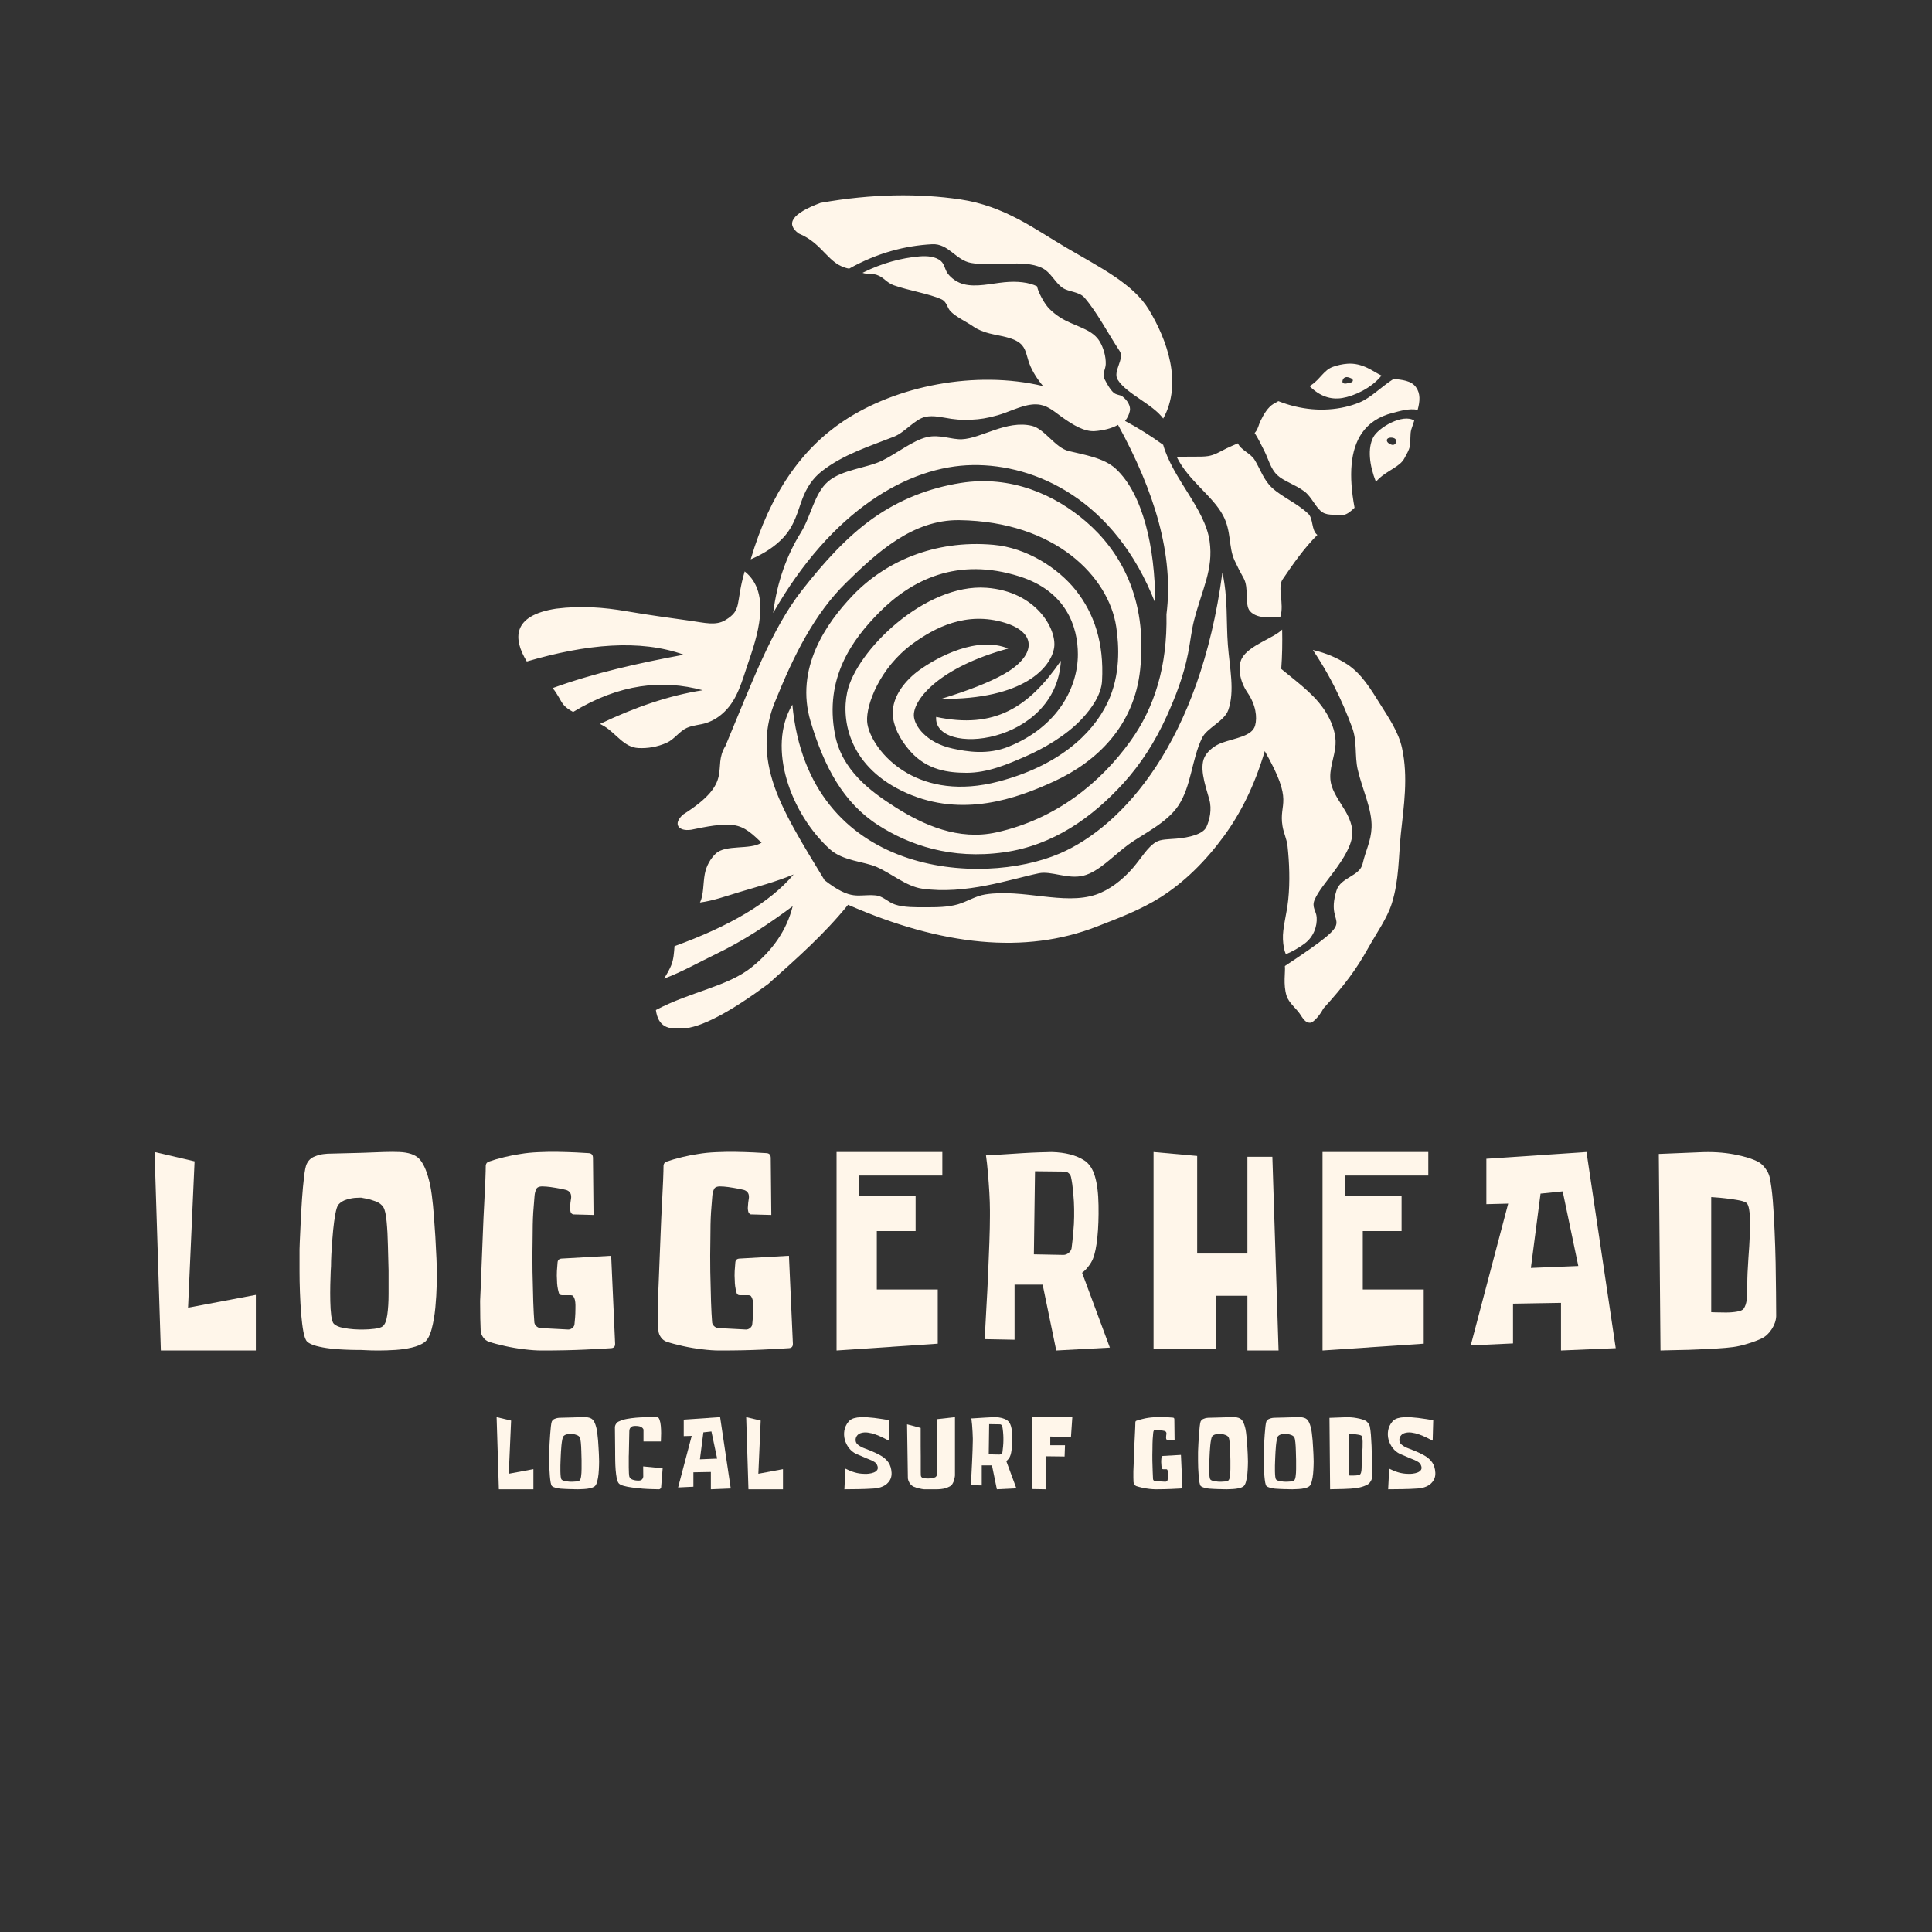 <svg version="1.0" preserveAspectRatio="xMidYMid meet" height="500" viewBox="0 0 375 375" zoomAndPan="magnify" width="500" xmlns:xlink="http://www.w3.org/1999/xlink" xmlns="http://www.w3.org/2000/svg"><rect x="0" y="0" width="375" height="375" fill="#333333" stroke="none"/><defs><g></g><clipPath id="d415c5d9ae"><path clip-rule="nonzero" d="M 100 37.5 L 275.949 37.5 L 275.949 199.5 L 100 199.5 Z M 100 37.5"></path></clipPath></defs><g clip-path="url(#d415c5d9ae)"><path fill-rule="evenodd" fill-opacity="1" d="M 129.414 144.168 C 130.922 143.484 131.859 141.934 133.332 141.273 C 134.496 140.75 135.918 140.711 137.086 140.328 C 138.562 139.848 139.742 139.016 140.695 138.074 C 143.203 135.598 144.051 132.086 145.133 128.926 C 146.871 123.848 149.926 115.18 144.543 110.906 C 142.695 117.215 144.148 118.348 140.762 120.379 C 138.918 121.484 136.762 120.879 134.043 120.496 C 130.551 120.004 126.219 119.434 121.391 118.605 C 117.344 117.914 112.848 117.527 107.938 118.141 C 99.352 119.465 99.574 123.992 102.25 128.395 C 113.773 125.016 124.195 124.02 132.727 127.078 C 123.93 128.703 115.309 130.633 107.258 133.559 C 108.266 134.719 108.754 136.047 109.398 136.812 C 109.852 137.352 110.496 137.789 111.246 138.184 C 120.266 132.711 128.566 131.863 136.406 133.973 C 129.836 134.988 123.18 137.301 116.465 140.508 C 116.746 140.652 117.02 140.805 117.285 140.965 C 119.629 142.391 121.102 145.051 123.895 145.195 C 125.703 145.285 127.559 144.992 129.414 144.168 Z M 248.867 122.199 C 248.918 124.738 248.883 127.281 248.688 129.836 C 252.527 132.984 255.68 135.242 257.672 138.785 C 258.672 140.562 259.355 142.629 259.227 144.539 C 259.062 146.996 257.891 149.324 258.285 151.727 C 258.617 153.758 260.09 155.613 261.16 157.461 C 261.992 158.898 262.512 160.371 262.496 161.664 C 262.465 164.035 260.766 166.68 258.859 169.254 C 257.469 171.129 255.887 172.965 255.164 174.652 C 254.555 176.086 255.48 176.832 255.566 178.023 C 255.688 179.766 254.996 181.832 253.227 183.152 C 252.113 183.98 250.898 184.676 249.582 185.215 C 249.242 184.453 249.074 183.469 249.02 182.328 C 248.914 180.191 249.746 177.5 250.043 174.668 C 250.414 171.137 250.258 167.383 249.91 164.207 C 249.758 162.836 249.168 161.746 248.938 160.363 C 248.152 155.652 251.281 155.914 245.492 145.789 C 243.496 152.543 240.754 157.949 237.527 162.34 C 233.891 167.293 229.812 171.262 225.316 174.121 C 221.348 176.645 217.012 178.238 212.914 179.84 C 198.98 185.285 182.785 183.582 164.609 175.617 C 159.93 181.422 154.43 186.227 149.133 190.969 C 141.914 196.309 136.098 199.52 132.277 199.684 C 129.703 199.793 127.758 199.336 127.305 196.043 C 134.047 192.461 141.25 191.492 145.926 187.715 C 149.902 184.508 152.684 180.641 153.859 175.898 C 149.043 179.488 144.133 182.699 139.035 185.148 C 135.863 186.672 132.355 188.668 128.906 189.949 C 129.438 189.055 129.961 188.18 130.293 187.344 C 130.758 186.188 130.828 184.895 130.922 183.652 C 141.562 179.797 149.445 175.207 154.039 169.734 C 150.52 171.195 146.883 172.141 143.578 173.137 C 140.855 173.961 138.379 174.852 135.859 175.18 C 136.605 173.703 136.445 171.539 136.801 169.633 C 137.105 168.008 137.953 166.621 138.91 165.703 C 140.836 163.848 145.605 165.027 147.82 163.562 C 146.191 162.047 144.66 160.43 142.336 160.152 C 139.941 159.871 137.305 160.41 134.168 161.051 C 131.676 161.43 130.508 159.906 132.613 158.082 C 142.75 151.668 138.082 149.211 140.812 144.777 C 145.914 132.578 149.711 122.191 155.633 114.613 C 159.891 109.164 164.367 104.211 169.402 100.633 C 174.602 96.945 180.387 94.707 186.488 93.742 C 196.262 92.195 204.754 96.035 210.805 101.25 C 217.309 106.852 222.793 116.07 221.305 129.969 C 220.137 140.891 212.934 147.824 204.582 151.668 C 197.215 155.062 186.82 158.73 175.992 153.938 C 164.934 149.043 163.234 140.016 164.441 134.352 C 166.145 126.344 179.551 113.227 191.441 114.082 C 201.168 114.785 205.145 122.156 204.609 125.699 C 204.043 129.469 198.777 135.805 182.68 135.652 C 187.973 134.035 192.016 132.445 194.805 130.875 C 200.941 127.426 201.535 122.875 195.051 120.883 C 187.559 118.578 181.398 121.852 177.152 124.941 C 170.75 129.609 168.086 136.805 168.309 140.047 C 168.484 142.648 171.07 147.207 176.125 150.082 C 180.312 152.465 186.199 153.691 193.82 151.691 C 205.125 148.723 211.941 142.742 214.98 136.371 C 217.523 131.043 217.219 125.363 216.656 121.641 C 215.195 111.992 204.895 101.223 186.203 100.961 C 177.137 100.832 170.117 107.328 164.211 113.125 C 158.113 119.105 154.078 127.121 150.328 136.461 C 148.551 140.891 148.188 145.781 149.949 151.547 C 151.762 157.469 155.922 164.027 160.051 170.855 C 165.391 174.984 166.492 173.508 169.875 173.789 C 171.453 173.922 172.238 175.059 173.707 175.562 C 175.426 176.152 177.82 176.102 179.57 176.102 C 181.777 176.102 183.984 176.098 185.93 175.527 C 187.758 174.996 189.324 173.91 191.246 173.609 C 198.543 172.473 206.484 175.738 212.707 173.652 C 215.273 172.789 217.891 170.805 219.91 168.449 C 221.586 166.5 222.703 164.449 224.367 163.445 C 225.324 162.867 226.766 162.918 228.352 162.781 C 230.824 162.566 233.508 161.93 234.16 160.52 C 234.773 159.195 235.273 157.102 234.723 155.172 C 233.84 152.078 232.629 148.629 234.051 146.512 C 234.617 145.668 235.754 144.695 237.121 144.195 C 239.738 143.242 243.031 142.922 243.613 140.836 C 244.07 139.195 243.742 136.777 242.141 134.441 C 240.602 132.195 240.18 129.387 241.059 127.766 C 242.434 125.234 247.281 123.844 248.867 122.195 Z M 262.066 74.277 C 262.691 74.176 262.77 73.676 262.254 73.434 C 261.785 73.215 261.18 73.035 260.797 73.453 C 260.59 73.676 260.449 74.195 260.703 74.359 C 261.086 74.605 261.617 74.348 262.066 74.277 Z M 269.605 85 C 269.93 84.906 270.305 84.93 270.613 85.062 C 271.121 85.289 271.191 85.906 270.664 86.27 C 270.359 86.477 269.883 86.277 269.578 86.07 C 269.07 85.723 269.031 85.164 269.605 85 Z M 228.422 88.727 C 230.66 93.285 235.355 96.227 237.387 100.031 C 239.055 103.152 238.426 106.168 239.617 108.758 C 240.188 109.996 240.785 111.16 241.391 112.227 C 242.461 114.105 241.547 117.359 242.59 118.582 C 244.113 120.371 247.523 119.719 248.512 119.715 C 249.324 117.188 247.879 114.031 248.953 112.457 C 250.961 109.5 253.09 106.438 255.699 103.824 C 254.5 102.926 254.945 100.688 253.941 99.727 C 251.852 97.723 248.805 96.449 246.902 94.676 C 245.223 93.109 244.633 91.051 243.52 89.254 C 242.727 87.965 240.855 87.371 240.281 86.051 C 239.484 86.402 238.711 86.707 238.102 87.016 C 236.672 87.734 235.75 88.332 234.484 88.527 C 233.047 88.75 231.203 88.535 228.422 88.727 Z M 260.668 100.031 C 261.098 99.883 261.52 99.715 261.926 99.41 C 262.277 99.145 262.609 98.859 262.922 98.555 C 261.738 92.223 262.109 87.293 264.348 84.055 C 265.668 82.148 267.637 80.824 270.316 80.148 C 271.723 79.793 273.496 79.215 275.168 79.551 C 275.629 77.859 275.738 76.379 274.82 75.125 C 273.887 73.848 272.113 73.738 270.52 73.535 C 268.047 75.102 266.117 77.219 263.789 78.152 C 262.898 78.512 261.996 78.793 261.086 79 C 256.926 79.953 252.418 79.562 248.129 77.863 C 247.809 78.031 247.496 78.203 247.199 78.383 C 246.109 79.039 245.301 80.367 244.637 81.758 C 244.285 82.488 244.199 83.27 243.645 83.91 C 243.609 83.953 243.57 83.996 243.527 84.039 C 244.266 85.184 244.828 86.391 245.426 87.562 C 246.191 89.07 246.617 90.992 247.918 92.223 C 249.164 93.398 251.34 94.016 253.184 95.383 C 254.617 96.449 255.367 98.574 256.699 99.438 C 257.875 100.195 259.645 99.742 260.668 100.031 Z M 268.145 72.895 C 267.234 72.453 266.363 71.863 265.449 71.426 C 264.23 70.84 262.938 70.492 261.52 70.602 C 260.562 70.676 259.652 70.879 258.766 71.188 C 256.965 71.809 256.363 73.469 254.621 74.668 C 254.484 74.766 254.34 74.855 254.191 74.949 C 256.102 76.859 258.211 77.629 260.523 77.258 C 262.777 76.898 266.227 75.34 268.145 72.895 Z M 267.059 93.504 C 267.227 93.32 267.398 93.141 267.578 92.973 C 269.363 91.27 271.754 90.586 272.598 88.949 C 273.008 88.152 273.504 87.418 273.652 86.566 C 273.848 85.469 273.652 84.258 273.941 83.34 C 274.125 82.754 274.32 82.184 274.508 81.633 C 272.312 80.215 267.555 82.977 266.555 84.871 C 265.422 87.008 265.793 90.285 267.059 93.504 Z M 195.699 125.879 C 189.695 123.402 182.082 127.457 178.469 130.047 C 175.809 131.953 173.176 135.102 173.285 138.57 C 173.355 140.789 174.496 143.34 176.652 145.785 C 179.988 149.562 184.219 149.992 187.602 150 C 191.688 150.004 195.469 148.398 199.242 146.738 C 202.414 145.344 206.887 142.84 209.965 139.559 C 211.938 137.453 213.758 134.809 213.906 132.148 C 214.309 124.844 212.402 119.07 208.789 114.539 C 205.398 110.285 199.328 106.316 192.801 105.742 C 181.219 104.719 171.691 109.133 165.551 115.543 C 160.301 121.023 154.266 129.773 157.336 140.031 C 159.965 148.816 163.68 155.832 170.484 160.18 C 176.488 164.016 184.605 166.879 194.902 165.426 C 204.41 164.082 211.996 158.691 218.082 151.984 C 221.387 148.344 224.191 144.023 226.469 138.992 C 228.129 135.316 229.719 131.312 230.602 126.816 C 231.07 124.43 231.277 122.309 231.758 120.438 C 233.332 114.328 235.559 110.531 234.785 105.051 C 233.898 98.73 227.656 92.973 225.773 86.34 C 223.359 84.598 220.895 83.039 218.371 81.707 C 218.863 81.105 219.164 80.445 219.309 79.742 C 219.492 78.848 218.848 77.691 217.883 76.973 C 217.359 76.582 216.68 76.699 216.125 76.195 C 215.402 75.543 214.766 74.301 214.383 73.578 C 213.859 72.602 214.594 71.711 214.625 70.684 C 214.672 69.133 214.152 67.477 213.484 66.336 C 212.156 64.059 209.371 63.531 206.723 62.168 C 205.383 61.477 203.797 60.27 203.016 59.148 C 202.129 57.875 201.402 56.301 201.301 55.578 C 199.688 54.777 197.406 54.539 194.949 54.781 C 192.332 55.039 189.508 55.785 187.059 55.164 C 185.922 54.875 184.664 54.082 183.926 53.047 C 183.375 52.273 183.336 51.289 182.645 50.68 C 181.613 49.77 179.938 49.637 178.453 49.766 C 174.953 50.074 171.258 51.035 167.414 52.953 C 168.281 53.277 169.211 53.043 170.141 53.34 C 171.566 53.801 172.016 54.844 173.488 55.371 C 176.398 56.406 180.312 56.996 182.715 58.082 C 183.836 58.594 183.789 59.723 184.551 60.48 C 185.664 61.586 187.508 62.398 188.961 63.406 C 189.797 63.988 190.93 64.441 192.062 64.723 C 194.227 65.262 196.559 65.449 198.008 66.648 C 199.184 67.621 199.227 69.031 199.801 70.578 C 200.375 72.125 201.484 73.805 202.469 74.941 C 189.379 71.812 173.969 74.867 163.664 81.766 C 155.648 87.129 149.477 95.727 145.715 108.566 C 148.602 107.328 150.578 105.898 152 104.387 C 154.262 101.977 154.824 99.242 155.734 96.844 C 156.535 94.73 157.668 92.902 159.547 91.438 C 163.711 88.191 168.762 86.633 173.547 84.75 C 175.617 83.938 177.539 81.395 179.578 80.922 C 181.172 80.555 182.977 81.051 184.668 81.297 C 186.359 81.547 187.941 81.547 189.77 81.379 C 191.195 81.246 193.16 80.832 195.008 80.156 C 197.383 79.289 199.707 78.172 201.926 78.57 C 203.578 78.867 204.793 80.023 206.211 81.023 C 208.281 82.48 210.473 83.84 212.535 83.676 C 214.195 83.547 215.711 83.18 217.008 82.465 C 224.078 95.352 227.879 107.719 226.41 119.238 C 226.609 129.281 224.094 137.316 219.453 143.793 C 213.676 151.855 205.039 158.992 193.402 161.566 C 186.039 163.195 179.234 160.137 173.758 156.656 C 168.922 153.586 163.398 149.48 162.074 142.57 C 159.957 131.555 165.484 124.109 170.586 118.938 C 176.945 112.496 185.867 108.07 197.895 111.887 C 206.914 114.75 209.223 121.605 209.215 127.02 C 209.207 133.348 205.398 141.027 195.789 144.918 C 191.699 146.574 187.703 145.902 184.883 145.289 C 179.84 144.195 177.387 140.863 177.379 138.828 C 177.363 135.656 182.41 129.5 195.703 125.879 Z M 181.703 139.152 C 181.125 146.914 204.938 144.699 205.922 128.25 C 199.652 137.348 193.004 141.555 181.703 139.152 Z M 237.266 111.125 C 232.918 143.918 217.918 160.398 205.715 165.656 C 190.52 172.207 156.945 170.207 153.797 136.773 C 148.773 145.152 153.531 157.996 161.082 164.84 C 163.598 167.121 167.684 167.199 170.141 168.273 C 173.012 169.527 175.895 172.039 178.953 172.484 C 187.414 173.715 196.176 170.633 201.652 169.5 C 204.043 169.004 207.254 170.715 210.277 169.973 C 213.301 169.227 216.141 166.031 219.055 163.906 C 221.789 161.914 226.461 159.758 228.707 156.387 C 231.25 152.566 231.301 147.406 233.324 143.227 C 234.266 141.277 237.664 139.992 238.418 137.793 C 239.695 134.09 238.691 129.812 238.328 125.145 C 237.988 120.762 238.363 116.039 237.266 111.125 Z M 150.074 118.953 C 150.844 112.824 152.77 107.688 155.414 103.422 C 157.457 100.121 158.043 95.766 160.742 93.453 C 163.441 91.137 168.254 90.863 171.199 89.422 C 174.141 87.984 177.105 85.535 179.891 84.855 C 182.348 84.258 184.668 85.348 186.707 85.258 C 190.492 85.094 195.332 81.496 200.27 82.648 C 202.75 83.227 204.801 86.898 207.395 87.535 C 210.336 88.258 214.266 88.855 216.566 90.984 C 221.797 95.824 224.207 106.137 224.23 117.043 C 216.41 96.977 200.977 90.098 188.816 90.27 C 176.27 90.449 161.449 99.074 150.074 118.957 Z M 249.395 187.504 C 265.27 177 256.836 181.082 259.418 172.836 C 260.227 170.266 263.934 170.109 264.492 167.633 C 265.059 165.109 266.121 163.258 266.223 160.641 C 266.359 157.109 264.453 153.301 263.551 149.449 C 262.906 146.703 263.473 143.953 262.453 141.215 C 261.438 138.488 260.328 135.859 258.953 133.168 C 258.535 132.344 258.09 131.516 257.613 130.676 C 256.785 129.211 255.867 127.715 254.828 126.16 C 257.375 126.746 259.574 127.695 261.473 128.926 C 264.266 130.738 266.047 133.723 267.887 136.664 C 269.613 139.426 271.457 142.094 272.133 145.188 C 273.371 150.879 272.469 156.48 271.91 161.809 C 271.449 166.211 271.586 170.801 270.156 175.348 C 269.242 178.262 267.242 181.012 265.48 184.164 C 263.281 188.105 260.996 191.207 256.859 195.758 C 256.336 196.828 255.023 198.461 254.34 198.508 C 253.352 198.574 252.891 197.648 252.254 196.719 C 251.598 195.758 250.156 194.633 249.73 193.301 C 249.023 191.082 249.527 188.594 249.395 187.504 Z M 225.777 81.238 C 223.723 78.434 218.609 76.414 216.941 73.695 C 215.938 72.062 218.336 69.68 217.32 68.133 C 215.055 64.699 212.938 60.605 210.523 57.801 C 209.469 56.57 207.41 56.691 206.223 55.852 C 204.695 54.77 203.984 52.816 202.164 51.965 C 198.578 50.285 192.805 51.836 188.461 51.031 C 185.492 50.484 184.113 47.238 180.918 47.406 C 175.707 47.684 170.266 49.078 164.816 52.145 C 160.691 51.406 159.891 47.324 155.035 45.324 C 152.484 43.449 153.641 41.473 159.266 39.375 C 169.348 37.586 178.41 37.531 186.371 38.703 C 194.988 39.969 200.914 44.52 206.859 48.008 C 213.594 51.961 219.957 55.078 223.004 60.117 C 226.469 65.855 229.613 74.348 225.777 81.242 Z M 225.777 81.238" fill="#fff6ea"></path></g><g fill-opacity="1" fill="#fff6ea"><g transform="translate(28.909, 261.854)"><g><path d="M 1.094 -38.25 L 8.859 -36.438 L 7.594 -8.031 L 20.75 -10.516 L 20.75 0.281 L 2.312 0.281 Z M 1.094 -38.25"></path></g></g></g><g fill-opacity="1" fill="#fff6ea"><g transform="translate(56.922, 261.854)"><g><path d="M 27.797 -17.562 C 27.797 -17.562 27.812 -17.082 27.844 -16.125 C 27.883 -15.176 27.883 -13.973 27.844 -12.516 C 27.812 -11.066 27.723 -9.57 27.578 -8.031 C 27.43 -6.488 27.191 -5.102 26.859 -3.875 C 26.535 -2.645 26.078 -1.797 25.484 -1.328 C 24.859 -0.879 24.039 -0.535 23.031 -0.297 C 22.02 -0.055 20.945 0.098 19.812 0.172 C 18.676 0.242 17.594 0.281 16.562 0.281 C 15.539 0.281 14.695 0.258 14.031 0.219 C 13.375 0.188 13.047 0.172 13.047 0.172 C 13.047 0.172 12.75 0.172 12.156 0.172 C 11.57 0.172 10.832 0.148 9.938 0.109 C 9.039 0.078 8.102 0.004 7.125 -0.109 C 6.156 -0.223 5.266 -0.391 4.453 -0.609 C 3.648 -0.828 3.066 -1.102 2.703 -1.438 C 2.398 -1.727 2.156 -2.367 1.969 -3.359 C 1.789 -4.348 1.645 -5.508 1.531 -6.844 C 1.426 -8.188 1.348 -9.582 1.297 -11.031 C 1.242 -12.488 1.219 -13.836 1.219 -15.078 C 1.219 -16.328 1.219 -17.348 1.219 -18.141 C 1.219 -18.93 1.219 -19.328 1.219 -19.328 C 1.219 -19.328 1.234 -19.812 1.266 -20.781 C 1.305 -21.75 1.363 -22.992 1.438 -24.516 C 1.508 -26.047 1.598 -27.598 1.703 -29.172 C 1.816 -30.754 1.945 -32.164 2.094 -33.406 C 2.238 -34.656 2.406 -35.484 2.594 -35.891 C 2.914 -36.586 3.406 -37.07 4.062 -37.344 C 4.727 -37.625 5.328 -37.789 5.859 -37.844 C 6.391 -37.895 6.656 -37.922 6.656 -37.922 L 13.328 -38.094 C 13.328 -38.094 13.75 -38.109 14.594 -38.141 C 15.438 -38.18 16.426 -38.219 17.562 -38.25 C 18.695 -38.289 19.707 -38.289 20.594 -38.25 C 22.352 -38.176 23.617 -37.754 24.391 -36.984 C 25.16 -36.211 25.801 -34.859 26.312 -32.922 C 26.531 -32.148 26.723 -31.141 26.891 -29.891 C 27.055 -28.641 27.191 -27.297 27.297 -25.859 C 27.41 -24.43 27.504 -23.094 27.578 -21.844 C 27.648 -20.602 27.703 -19.578 27.734 -18.766 C 27.773 -17.961 27.797 -17.562 27.797 -17.562 Z M 17.344 -4.406 C 17.781 -4.738 18.082 -5.477 18.25 -6.625 C 18.414 -7.781 18.5 -9.129 18.5 -10.672 C 18.5 -12.211 18.5 -13.738 18.5 -15.25 C 18.457 -16.719 18.414 -18.312 18.375 -20.031 C 18.344 -21.758 18.258 -23.32 18.125 -24.719 C 18 -26.113 17.789 -27.047 17.5 -27.516 C 17.176 -28.035 16.672 -28.422 15.984 -28.672 C 15.305 -28.93 14.664 -29.113 14.062 -29.219 C 13.457 -29.332 13.156 -29.391 13.156 -29.391 C 13.156 -29.391 12.867 -29.379 12.297 -29.359 C 11.734 -29.348 11.102 -29.238 10.406 -29.031 C 9.707 -28.832 9.156 -28.492 8.75 -28.016 C 8.531 -27.723 8.336 -27.125 8.172 -26.219 C 8.004 -25.32 7.863 -24.305 7.75 -23.172 C 7.645 -22.035 7.555 -20.926 7.484 -19.844 C 7.41 -18.758 7.363 -17.859 7.344 -17.141 C 7.332 -16.43 7.328 -16.078 7.328 -16.078 C 7.328 -16.078 7.305 -15.734 7.266 -15.047 C 7.234 -14.367 7.207 -13.508 7.188 -12.469 C 7.164 -11.426 7.164 -10.367 7.188 -9.297 C 7.207 -8.234 7.27 -7.289 7.375 -6.469 C 7.488 -5.645 7.656 -5.125 7.875 -4.906 C 8.281 -4.531 8.867 -4.27 9.641 -4.125 C 10.41 -3.977 11.113 -3.883 11.75 -3.844 C 12.395 -3.812 12.719 -3.797 12.719 -3.797 C 12.719 -3.797 13.035 -3.797 13.672 -3.797 C 14.316 -3.797 15.016 -3.844 15.766 -3.938 C 16.523 -4.031 17.051 -4.188 17.344 -4.406 Z M 17.344 -4.406"></path></g></g></g><g fill-opacity="1" fill="#fff6ea"><g transform="translate(92.034, 261.854)"><g><path d="M 23.172 -26.031 L 19.156 -26.141 C 19.156 -26.141 19.07 -26.195 18.906 -26.312 C 18.738 -26.426 18.641 -26.773 18.609 -27.359 C 18.641 -28.055 18.711 -28.734 18.828 -29.391 C 18.828 -29.461 18.828 -29.52 18.828 -29.562 C 18.828 -30.219 18.516 -30.656 17.891 -30.875 C 17.336 -31.02 16.676 -31.156 15.906 -31.281 C 15.133 -31.414 14.473 -31.504 13.922 -31.547 L 13.812 -31.547 C 12.863 -31.648 12.285 -31.5 12.078 -31.094 C 11.879 -30.695 11.758 -30.238 11.719 -29.719 C 11.645 -28.945 11.562 -27.883 11.469 -26.531 C 11.383 -25.176 11.344 -23.414 11.344 -21.25 C 11.301 -19.195 11.297 -17.113 11.328 -15 C 11.367 -12.883 11.414 -10.961 11.469 -9.234 C 11.531 -7.516 11.598 -6.219 11.672 -5.344 C 11.672 -5.008 11.789 -4.723 12.031 -4.484 C 12.27 -4.242 12.551 -4.109 12.875 -4.078 L 18.219 -3.797 C 18.219 -3.797 18.238 -3.797 18.281 -3.797 C 18.57 -3.797 18.844 -3.906 19.094 -4.125 C 19.352 -4.344 19.484 -4.617 19.484 -4.953 C 19.523 -5.285 19.562 -5.688 19.594 -6.156 C 19.633 -6.633 19.656 -7.207 19.656 -7.875 C 19.688 -8.82 19.617 -9.477 19.453 -9.844 C 19.297 -10.219 19.141 -10.41 18.984 -10.422 C 18.836 -10.441 18.766 -10.453 18.766 -10.453 L 17.062 -10.453 C 16.695 -10.453 16.477 -10.641 16.406 -11.016 C 16.188 -11.785 16.078 -12.57 16.078 -13.375 C 16.035 -13.926 16.031 -14.52 16.062 -15.156 C 16.102 -15.801 16.145 -16.348 16.188 -16.797 C 16.219 -17.266 16.473 -17.52 16.953 -17.562 L 26.594 -18.109 L 27.359 -1.047 C 27.359 -1.047 27.359 -1.023 27.359 -0.984 C 27.359 -0.473 27.102 -0.203 26.594 -0.172 C 25.594 -0.098 23.879 -0.004 21.453 0.109 C 19.035 0.223 16.328 0.281 13.328 0.281 C 13.254 0.281 13.176 0.281 13.094 0.281 C 12.102 0.281 10.984 0.203 9.734 0.047 C 8.492 -0.098 7.258 -0.305 6.031 -0.578 C 4.801 -0.848 3.727 -1.133 2.812 -1.438 C 2.406 -1.582 2.055 -1.852 1.766 -2.25 C 1.473 -2.656 1.305 -3.078 1.266 -3.516 C 1.234 -4.141 1.207 -4.938 1.188 -5.906 C 1.164 -6.883 1.156 -8.035 1.156 -9.359 C 1.195 -10.086 1.242 -11.148 1.297 -12.547 C 1.348 -13.941 1.41 -15.531 1.484 -17.312 C 1.555 -19.094 1.629 -20.926 1.703 -22.812 C 1.773 -24.707 1.859 -26.516 1.953 -28.234 C 2.047 -29.961 2.117 -31.477 2.172 -32.781 C 2.223 -34.082 2.25 -35.023 2.25 -35.609 C 2.289 -36.016 2.492 -36.273 2.859 -36.391 C 3.672 -36.68 4.68 -36.973 5.891 -37.266 C 7.098 -37.555 8.145 -37.758 9.031 -37.875 C 10.051 -38.051 11.195 -38.164 12.469 -38.219 C 13.738 -38.281 15.004 -38.301 16.266 -38.281 C 17.535 -38.258 18.703 -38.223 19.766 -38.172 C 20.828 -38.117 21.648 -38.07 22.234 -38.031 C 22.785 -38 23.062 -37.688 23.062 -37.094 Z M 23.172 -26.031"></path></g></g></g><g fill-opacity="1" fill="#fff6ea"><g transform="translate(126.54, 261.854)"><g><path d="M 23.172 -26.031 L 19.156 -26.141 C 19.156 -26.141 19.07 -26.195 18.906 -26.312 C 18.738 -26.426 18.641 -26.773 18.609 -27.359 C 18.641 -28.055 18.711 -28.734 18.828 -29.391 C 18.828 -29.461 18.828 -29.52 18.828 -29.562 C 18.828 -30.219 18.516 -30.656 17.891 -30.875 C 17.336 -31.02 16.676 -31.156 15.906 -31.281 C 15.133 -31.414 14.473 -31.504 13.922 -31.547 L 13.812 -31.547 C 12.863 -31.648 12.285 -31.5 12.078 -31.094 C 11.879 -30.695 11.758 -30.238 11.719 -29.719 C 11.645 -28.945 11.562 -27.883 11.469 -26.531 C 11.383 -25.176 11.344 -23.414 11.344 -21.25 C 11.301 -19.195 11.297 -17.113 11.328 -15 C 11.367 -12.883 11.414 -10.961 11.469 -9.234 C 11.531 -7.516 11.598 -6.219 11.672 -5.344 C 11.672 -5.008 11.789 -4.723 12.031 -4.484 C 12.27 -4.242 12.551 -4.109 12.875 -4.078 L 18.219 -3.797 C 18.219 -3.797 18.238 -3.797 18.281 -3.797 C 18.57 -3.797 18.844 -3.906 19.094 -4.125 C 19.352 -4.344 19.484 -4.617 19.484 -4.953 C 19.523 -5.285 19.562 -5.688 19.594 -6.156 C 19.633 -6.633 19.656 -7.207 19.656 -7.875 C 19.688 -8.82 19.617 -9.477 19.453 -9.844 C 19.297 -10.219 19.141 -10.41 18.984 -10.422 C 18.836 -10.441 18.766 -10.453 18.766 -10.453 L 17.062 -10.453 C 16.695 -10.453 16.477 -10.641 16.406 -11.016 C 16.188 -11.785 16.078 -12.57 16.078 -13.375 C 16.035 -13.926 16.031 -14.52 16.062 -15.156 C 16.102 -15.801 16.145 -16.348 16.188 -16.797 C 16.219 -17.266 16.473 -17.52 16.953 -17.562 L 26.594 -18.109 L 27.359 -1.047 C 27.359 -1.047 27.359 -1.023 27.359 -0.984 C 27.359 -0.473 27.102 -0.203 26.594 -0.172 C 25.594 -0.098 23.879 -0.004 21.453 0.109 C 19.035 0.223 16.328 0.281 13.328 0.281 C 13.254 0.281 13.176 0.281 13.094 0.281 C 12.102 0.281 10.984 0.203 9.734 0.047 C 8.492 -0.098 7.258 -0.305 6.031 -0.578 C 4.801 -0.848 3.727 -1.133 2.812 -1.438 C 2.406 -1.582 2.055 -1.852 1.766 -2.25 C 1.473 -2.656 1.305 -3.078 1.266 -3.516 C 1.234 -4.141 1.207 -4.938 1.188 -5.906 C 1.164 -6.883 1.156 -8.035 1.156 -9.359 C 1.195 -10.086 1.242 -11.148 1.297 -12.547 C 1.348 -13.941 1.41 -15.531 1.484 -17.312 C 1.555 -19.094 1.629 -20.926 1.703 -22.812 C 1.773 -24.707 1.859 -26.516 1.953 -28.234 C 2.047 -29.961 2.117 -31.477 2.172 -32.781 C 2.223 -34.082 2.25 -35.023 2.25 -35.609 C 2.289 -36.016 2.492 -36.273 2.859 -36.391 C 3.672 -36.68 4.68 -36.973 5.891 -37.266 C 7.098 -37.555 8.145 -37.758 9.031 -37.875 C 10.051 -38.051 11.195 -38.164 12.469 -38.219 C 13.738 -38.281 15.004 -38.301 16.266 -38.281 C 17.535 -38.258 18.703 -38.223 19.766 -38.172 C 20.828 -38.117 21.648 -38.07 22.234 -38.031 C 22.785 -38 23.062 -37.688 23.062 -37.094 Z M 23.172 -26.031"></path></g></g></g><g fill-opacity="1" fill="#fff6ea"><g transform="translate(161.047, 261.854)"><g><path d="M 1.328 -38.25 L 21.859 -38.25 L 21.859 -33.688 L 5.719 -33.688 L 5.719 -29.672 L 16.672 -29.672 L 16.672 -22.906 L 9.141 -22.906 L 9.141 -11.562 L 20.969 -11.562 L 20.969 -1.047 L 1.328 0.281 Z M 1.328 -38.25"></path></g></g></g><g fill-opacity="1" fill="#fff6ea"><g transform="translate(190.05, 261.854)"><g><path d="M 19.984 -14.812 L 25.375 -0.281 L 14.969 0.281 L 12.328 -12.5 L 6.875 -12.5 L 6.875 -1.812 L 1.094 -1.922 C 1.094 -1.922 1.117 -2.516 1.172 -3.703 C 1.234 -4.898 1.316 -6.441 1.422 -8.328 C 1.535 -10.223 1.641 -12.254 1.734 -14.422 C 1.828 -16.586 1.91 -18.676 1.984 -20.688 C 2.055 -22.707 2.094 -24.414 2.094 -25.812 C 2.094 -26.188 2.094 -26.555 2.094 -26.922 C 2.094 -27.91 2.055 -29.047 1.984 -30.328 C 1.91 -31.609 1.816 -32.891 1.703 -34.172 C 1.598 -35.461 1.473 -36.602 1.328 -37.594 C 1.328 -37.594 1.672 -37.609 2.359 -37.641 C 3.055 -37.68 3.945 -37.738 5.031 -37.812 C 6.113 -37.883 7.25 -37.957 8.438 -38.031 C 9.633 -38.102 10.738 -38.156 11.75 -38.188 C 12.758 -38.227 13.539 -38.25 14.094 -38.25 C 16.738 -38.176 18.848 -37.629 20.422 -36.609 C 21.379 -35.984 22.066 -34.945 22.484 -33.5 C 22.91 -32.051 23.141 -30.188 23.172 -27.906 C 23.211 -25.633 23.141 -23.57 22.953 -21.719 C 22.766 -19.863 22.473 -18.457 22.078 -17.5 C 21.891 -17.031 21.594 -16.535 21.188 -16.016 C 20.789 -15.504 20.391 -15.102 19.984 -14.812 Z M 18.438 -26.094 C 18.438 -26.457 18.438 -26.82 18.438 -27.188 C 18.438 -28.031 18.379 -29.066 18.266 -30.297 C 18.16 -31.523 18.016 -32.562 17.828 -33.406 C 17.754 -33.707 17.598 -33.957 17.359 -34.156 C 17.129 -34.352 16.863 -34.453 16.562 -34.453 L 10.844 -34.516 L 10.625 -18.391 L 16.344 -18.281 C 16.719 -18.281 17.055 -18.406 17.359 -18.656 C 17.672 -18.914 17.863 -19.211 17.938 -19.547 C 18.051 -20.391 18.16 -21.406 18.266 -22.594 C 18.379 -23.789 18.438 -24.812 18.438 -25.656 C 18.438 -25.801 18.438 -25.945 18.438 -26.094 Z M 18.438 -26.094"></path></g></g></g><g fill-opacity="1" fill="#fff6ea"><g transform="translate(222.575, 261.854)"><g><path d="M 1.328 -0.062 L 1.328 -38.25 L 9.797 -37.484 L 9.797 -18.547 L 19.547 -18.547 L 19.547 -37.328 L 24.391 -37.328 L 25.594 0.281 L 19.547 0.281 L 19.547 -10.344 L 13.438 -10.344 L 13.438 -0.062 Z M 1.328 -0.062"></path></g></g></g><g fill-opacity="1" fill="#fff6ea"><g transform="translate(255.375, 261.854)"><g><path d="M 1.328 -38.25 L 21.859 -38.25 L 21.859 -33.688 L 5.719 -33.688 L 5.719 -29.672 L 16.672 -29.672 L 16.672 -22.906 L 9.141 -22.906 L 9.141 -11.562 L 20.969 -11.562 L 20.969 -1.047 L 1.328 0.281 Z M 1.328 -38.25"></path></g></g></g><g fill-opacity="1" fill="#fff6ea"><g transform="translate(284.379, 261.854)"><g><path d="M 29.234 -0.172 L 18.609 0.281 L 18.609 -8.969 L 9.297 -8.812 L 9.297 -1.094 L 1.094 -0.719 L 8.359 -28.234 L 4.125 -28.125 L 4.125 -36.938 L 23.562 -38.25 Z M 12.766 -15.75 L 21.969 -16.125 L 18.938 -30.609 L 14.641 -30.172 Z M 12.766 -15.75"></path></g></g></g><g fill-opacity="1" fill="#fff6ea"><g transform="translate(320.756, 261.854)"><g><path d="M 22.734 -33.359 C 22.992 -32.148 23.195 -30.645 23.344 -28.844 C 23.488 -27.039 23.602 -25.094 23.688 -23 C 23.781 -20.914 23.848 -18.836 23.891 -16.766 C 23.93 -14.691 23.957 -12.742 23.969 -10.922 C 23.988 -9.109 24 -7.598 24 -6.391 C 23.969 -5.547 23.68 -4.707 23.141 -3.875 C 22.609 -3.051 21.977 -2.457 21.25 -2.094 C 20.508 -1.727 19.586 -1.379 18.484 -1.047 C 17.391 -0.711 16.441 -0.492 15.641 -0.391 C 14.754 -0.273 13.711 -0.18 12.516 -0.109 C 11.328 -0.035 10.086 0.023 8.797 0.078 C 7.516 0.141 6.32 0.176 5.219 0.188 C 4.125 0.207 3.238 0.227 2.562 0.25 C 1.883 0.27 1.547 0.281 1.547 0.281 L 1.219 -37.875 L 9.188 -38.203 C 11.539 -38.316 13.742 -38.18 15.797 -37.797 C 17.848 -37.41 19.426 -36.922 20.531 -36.328 C 21.008 -36.078 21.469 -35.656 21.906 -35.062 C 22.344 -34.477 22.617 -33.91 22.734 -33.359 Z M 18.609 -17.672 C 18.859 -20.859 18.957 -23.395 18.906 -25.281 C 18.852 -27.176 18.586 -28.234 18.109 -28.453 C 17.773 -28.641 17.238 -28.797 16.5 -28.922 C 15.77 -29.055 15.008 -29.164 14.219 -29.25 C 13.438 -29.344 12.77 -29.406 12.219 -29.438 C 11.664 -29.477 11.391 -29.5 11.391 -29.5 L 11.391 -7.156 C 11.391 -7.156 11.672 -7.145 12.234 -7.125 C 12.805 -7.102 13.477 -7.094 14.25 -7.094 C 15.02 -7.094 15.734 -7.148 16.391 -7.266 C 17.055 -7.379 17.484 -7.562 17.672 -7.812 C 18.004 -8.289 18.207 -8.895 18.281 -9.625 C 18.352 -10.363 18.391 -11.363 18.391 -12.625 C 18.391 -13.895 18.461 -15.578 18.609 -17.672 Z M 18.609 -17.672"></path></g></g></g><g fill-opacity="1" fill="#fff6ea"><g transform="translate(95.985, 288.974)"><g><path d="M 0.406 -13.906 L 3.219 -13.234 L 2.766 -2.922 L 7.547 -3.812 L 7.547 0.094 L 0.844 0.094 Z M 0.406 -13.906"></path></g></g></g><g fill-opacity="1" fill="#fff6ea"><g transform="translate(106.162, 288.974)"><g><path d="M 10.094 -6.375 C 10.094 -6.375 10.098 -6.203 10.109 -5.859 C 10.129 -5.516 10.129 -5.078 10.109 -4.547 C 10.098 -4.023 10.066 -3.484 10.016 -2.922 C 9.961 -2.359 9.875 -1.852 9.75 -1.406 C 9.633 -0.957 9.473 -0.648 9.266 -0.484 C 9.035 -0.316 8.734 -0.191 8.359 -0.109 C 7.992 -0.023 7.602 0.023 7.188 0.047 C 6.781 0.078 6.391 0.094 6.016 0.094 C 5.641 0.094 5.332 0.086 5.094 0.078 C 4.852 0.066 4.734 0.062 4.734 0.062 C 4.734 0.062 4.625 0.062 4.406 0.062 C 4.195 0.062 3.93 0.051 3.609 0.031 C 3.285 0.02 2.945 0 2.594 -0.031 C 2.238 -0.07 1.914 -0.133 1.625 -0.219 C 1.332 -0.301 1.117 -0.398 0.984 -0.516 C 0.867 -0.629 0.781 -0.863 0.719 -1.219 C 0.656 -1.582 0.602 -2.004 0.562 -2.484 C 0.52 -2.973 0.488 -3.477 0.469 -4 C 0.445 -4.531 0.438 -5.02 0.438 -5.469 C 0.438 -5.926 0.438 -6.297 0.438 -6.578 C 0.438 -6.867 0.438 -7.016 0.438 -7.016 C 0.438 -7.016 0.441 -7.191 0.453 -7.547 C 0.473 -7.898 0.492 -8.352 0.516 -8.906 C 0.547 -9.457 0.582 -10.02 0.625 -10.594 C 0.664 -11.164 0.711 -11.676 0.766 -12.125 C 0.816 -12.582 0.875 -12.891 0.938 -13.047 C 1.062 -13.297 1.242 -13.469 1.484 -13.562 C 1.723 -13.664 1.938 -13.727 2.125 -13.75 C 2.32 -13.77 2.422 -13.781 2.422 -13.781 L 4.844 -13.844 C 4.844 -13.844 4.992 -13.848 5.297 -13.859 C 5.609 -13.867 5.969 -13.879 6.375 -13.891 C 6.789 -13.91 7.16 -13.914 7.484 -13.906 C 8.117 -13.875 8.578 -13.719 8.859 -13.438 C 9.141 -13.156 9.375 -12.66 9.562 -11.953 C 9.645 -11.68 9.711 -11.316 9.766 -10.859 C 9.828 -10.41 9.879 -9.926 9.922 -9.406 C 9.961 -8.883 9.992 -8.395 10.016 -7.938 C 10.047 -7.488 10.066 -7.113 10.078 -6.812 C 10.086 -6.52 10.094 -6.375 10.094 -6.375 Z M 6.297 -1.594 C 6.461 -1.719 6.57 -1.988 6.625 -2.406 C 6.688 -2.832 6.719 -3.32 6.719 -3.875 C 6.719 -4.438 6.719 -4.992 6.719 -5.547 C 6.707 -6.078 6.691 -6.656 6.672 -7.281 C 6.66 -7.906 6.629 -8.469 6.578 -8.969 C 6.535 -9.477 6.461 -9.82 6.359 -10 C 6.242 -10.188 6.062 -10.328 5.812 -10.422 C 5.562 -10.516 5.328 -10.582 5.109 -10.625 C 4.891 -10.664 4.781 -10.688 4.781 -10.688 C 4.781 -10.688 4.676 -10.68 4.469 -10.672 C 4.258 -10.66 4.031 -10.617 3.781 -10.547 C 3.531 -10.473 3.332 -10.352 3.188 -10.188 C 3.102 -10.07 3.031 -9.852 2.969 -9.531 C 2.906 -9.207 2.852 -8.836 2.812 -8.422 C 2.781 -8.004 2.75 -7.598 2.719 -7.203 C 2.695 -6.816 2.68 -6.492 2.672 -6.234 C 2.66 -5.973 2.656 -5.844 2.656 -5.844 C 2.656 -5.844 2.648 -5.719 2.641 -5.469 C 2.629 -5.219 2.617 -4.898 2.609 -4.516 C 2.598 -4.141 2.598 -3.758 2.609 -3.375 C 2.617 -2.988 2.641 -2.645 2.672 -2.344 C 2.711 -2.051 2.773 -1.863 2.859 -1.781 C 3.004 -1.645 3.219 -1.551 3.5 -1.5 C 3.781 -1.445 4.035 -1.41 4.266 -1.391 C 4.504 -1.379 4.625 -1.375 4.625 -1.375 C 4.625 -1.375 4.738 -1.375 4.969 -1.375 C 5.195 -1.375 5.445 -1.391 5.719 -1.422 C 6 -1.461 6.191 -1.52 6.297 -1.594 Z M 6.297 -1.594"></path></g></g></g><g fill-opacity="1" fill="#fff6ea"><g transform="translate(118.917, 288.974)"><g><path d="M 5.984 -9.188 L 5.984 -11.484 C 5.961 -11.629 5.836 -11.785 5.609 -11.953 C 5.391 -12.117 4.977 -12.203 4.375 -12.203 C 3.977 -12.203 3.695 -12.117 3.531 -11.953 C 3.375 -11.785 3.285 -11.617 3.266 -11.453 C 3.242 -11.297 3.234 -11.219 3.234 -11.219 L 3.141 -6.688 C 3.141 -6.688 3.133 -6.555 3.125 -6.297 C 3.125 -6.035 3.125 -5.707 3.125 -5.312 C 3.125 -4.926 3.125 -4.531 3.125 -4.125 C 3.133 -3.719 3.145 -3.352 3.156 -3.031 C 3.176 -2.707 3.203 -2.488 3.234 -2.375 C 3.328 -2.082 3.547 -1.879 3.891 -1.766 C 4.234 -1.648 4.602 -1.594 5 -1.594 C 5.301 -1.594 5.52 -1.656 5.656 -1.781 C 5.789 -1.914 5.867 -2.039 5.891 -2.156 C 5.922 -2.281 5.938 -2.344 5.938 -2.344 L 5.922 -4.344 L 9.703 -3.984 L 9.406 -0.266 C 9.383 -0.172 9.332 -0.086 9.25 -0.016 C 9.176 0.055 9.086 0.094 8.984 0.094 C 8.672 0.094 8.227 0.082 7.656 0.062 C 7.094 0.051 6.473 0.02 5.797 -0.031 C 5.129 -0.094 4.469 -0.164 3.812 -0.25 C 3.164 -0.332 2.602 -0.441 2.125 -0.578 C 1.645 -0.711 1.32 -0.883 1.156 -1.094 C 1 -1.301 0.875 -1.633 0.781 -2.094 C 0.695 -2.562 0.629 -3.086 0.578 -3.672 C 0.535 -4.254 0.508 -4.812 0.5 -5.344 C 0.488 -5.883 0.484 -6.332 0.484 -6.688 C 0.484 -7.039 0.484 -7.219 0.484 -7.219 L 0.438 -11.797 C 0.438 -11.836 0.438 -11.879 0.438 -11.922 C 0.438 -12.16 0.516 -12.395 0.672 -12.625 C 0.836 -12.863 1.035 -13.02 1.266 -13.094 C 1.703 -13.301 2.203 -13.457 2.766 -13.562 C 3.336 -13.664 3.926 -13.742 4.531 -13.797 C 5.145 -13.848 5.727 -13.879 6.281 -13.891 C 6.844 -13.898 7.336 -13.898 7.766 -13.891 C 8.191 -13.879 8.5 -13.875 8.688 -13.875 C 8.863 -13.863 9.004 -13.695 9.109 -13.375 C 9.223 -13.062 9.301 -12.672 9.344 -12.203 C 9.383 -11.742 9.406 -11.281 9.406 -10.812 C 9.406 -10.352 9.395 -9.969 9.375 -9.656 C 9.363 -9.344 9.359 -9.188 9.359 -9.188 Z M 5.984 -9.188"></path></g></g></g><g fill-opacity="1" fill="#fff6ea"><g transform="translate(131.213, 288.974)"><g><path d="M 10.625 -0.062 L 6.766 0.094 L 6.766 -3.266 L 3.375 -3.203 L 3.375 -0.406 L 0.406 -0.266 L 3.047 -10.266 L 1.5 -10.219 L 1.5 -13.422 L 8.562 -13.906 Z M 4.641 -5.719 L 7.984 -5.859 L 6.875 -11.125 L 5.312 -10.953 Z M 4.641 -5.719"></path></g></g></g><g fill-opacity="1" fill="#fff6ea"><g transform="translate(144.429, 288.974)"><g><path d="M 0.406 -13.906 L 3.219 -13.234 L 2.766 -2.922 L 7.547 -3.812 L 7.547 0.094 L 0.844 0.094 Z M 0.406 -13.906"></path></g></g></g><g fill-opacity="1" fill="#fff6ea"><g transform="translate(154.606, 288.974)"><g></g></g></g><g fill-opacity="1" fill="#fff6ea"><g transform="translate(163.443, 288.974)"><g><path d="M 9.203 -13.281 L 9.094 -9.344 C 8.727 -9.531 8.32 -9.734 7.875 -9.953 C 7.426 -10.172 6.957 -10.367 6.469 -10.547 C 5.977 -10.723 5.492 -10.844 5.016 -10.906 C 4.535 -10.977 4.078 -10.945 3.641 -10.812 C 3.297 -10.707 3.031 -10.508 2.844 -10.219 C 2.664 -9.938 2.598 -9.629 2.641 -9.297 C 2.68 -8.973 2.852 -8.707 3.156 -8.5 C 3.508 -8.227 3.914 -8.008 4.375 -7.844 C 4.832 -7.676 5.258 -7.508 5.656 -7.344 C 6.25 -7.102 6.816 -6.832 7.359 -6.531 C 7.91 -6.238 8.379 -5.867 8.766 -5.422 C 9.16 -4.984 9.422 -4.41 9.547 -3.703 C 9.691 -2.891 9.602 -2.211 9.281 -1.672 C 8.969 -1.141 8.516 -0.738 7.922 -0.469 C 7.336 -0.207 6.691 -0.066 5.984 -0.047 C 5.055 0.016 4.133 0.051 3.219 0.062 C 2.301 0.07 1.379 0.082 0.453 0.094 L 0.656 -3.906 C 1.25 -3.602 1.844 -3.363 2.438 -3.188 C 3.039 -3.008 3.676 -2.914 4.344 -2.906 C 4.582 -2.883 4.867 -2.895 5.203 -2.938 C 5.547 -2.977 5.867 -3.055 6.172 -3.172 C 6.484 -3.297 6.707 -3.473 6.844 -3.703 C 6.988 -3.941 6.969 -4.258 6.781 -4.656 C 6.676 -4.895 6.488 -5.094 6.219 -5.25 C 5.945 -5.414 5.66 -5.555 5.359 -5.672 C 5.066 -5.785 4.805 -5.891 4.578 -5.984 C 4.273 -6.129 3.969 -6.266 3.656 -6.391 C 3.344 -6.516 3.031 -6.645 2.719 -6.781 C 2.176 -7.051 1.719 -7.426 1.344 -7.906 C 0.969 -8.395 0.695 -8.938 0.531 -9.531 C 0.375 -10.125 0.348 -10.727 0.453 -11.344 C 0.566 -11.957 0.828 -12.508 1.234 -13 C 1.504 -13.332 1.852 -13.562 2.281 -13.688 C 2.707 -13.812 3.148 -13.879 3.609 -13.891 C 4.078 -13.898 4.516 -13.895 4.922 -13.875 C 5.305 -13.852 5.758 -13.812 6.281 -13.75 C 6.801 -13.688 7.316 -13.613 7.828 -13.531 C 8.336 -13.457 8.797 -13.375 9.203 -13.281 Z M 9.203 -13.281"></path></g></g></g><g fill-opacity="1" fill="#fff6ea"><g transform="translate(175.639, 288.974)"><g><path d="M 3.062 -11.812 C 3.062 -11.812 3.062 -11.648 3.062 -11.328 C 3.062 -11.016 3.062 -10.594 3.062 -10.062 C 3.062 -9.531 3.062 -8.938 3.062 -8.281 C 3.07 -7.633 3.078 -6.988 3.078 -6.344 C 3.078 -5.695 3.078 -5.098 3.078 -4.547 C 3.078 -3.992 3.078 -3.539 3.078 -3.188 C 3.086 -2.832 3.094 -2.633 3.094 -2.594 C 3.113 -2.344 3.254 -2.18 3.516 -2.109 C 3.773 -2.035 4.086 -2 4.453 -2 C 4.66 -2 4.895 -2.02 5.156 -2.062 C 5.426 -2.113 5.656 -2.164 5.844 -2.219 C 6.008 -2.301 6.125 -2.43 6.188 -2.609 C 6.25 -2.785 6.281 -2.953 6.281 -3.109 C 6.281 -3.266 6.281 -3.344 6.281 -3.344 L 6.281 -13.516 L 9.719 -13.906 L 9.719 -2.594 C 9.719 -2.594 9.707 -2.504 9.688 -2.328 C 9.664 -2.148 9.617 -1.93 9.547 -1.672 C 9.473 -1.422 9.363 -1.176 9.219 -0.938 C 9.07 -0.695 8.863 -0.52 8.594 -0.406 C 8.258 -0.227 7.91 -0.102 7.547 -0.031 C 7.191 0.031 6.891 0.066 6.641 0.078 C 6.398 0.086 6.281 0.094 6.281 0.094 L 4.016 0.094 C 3.859 0.113 3.609 0.094 3.266 0.031 C 2.93 -0.031 2.582 -0.113 2.219 -0.219 C 1.863 -0.32 1.578 -0.457 1.359 -0.625 C 1.172 -0.77 1 -0.973 0.844 -1.234 C 0.695 -1.504 0.609 -1.758 0.578 -2 L 0.422 -12.516 Z M 3.062 -11.812"></path></g></g></g><g fill-opacity="1" fill="#fff6ea"><g transform="translate(188.055, 288.974)"><g><path d="M 7.266 -5.375 L 9.219 -0.094 L 5.438 0.094 L 4.484 -4.547 L 2.5 -4.547 L 2.5 -0.656 L 0.406 -0.703 C 0.406 -0.703 0.41 -0.914 0.422 -1.344 C 0.441 -1.781 0.473 -2.344 0.516 -3.031 C 0.555 -3.719 0.594 -4.453 0.625 -5.234 C 0.664 -6.023 0.695 -6.785 0.719 -7.516 C 0.75 -8.254 0.766 -8.875 0.766 -9.375 C 0.766 -9.508 0.766 -9.645 0.766 -9.781 C 0.766 -10.133 0.75 -10.547 0.719 -11.016 C 0.695 -11.484 0.664 -11.953 0.625 -12.422 C 0.582 -12.891 0.535 -13.301 0.484 -13.656 C 0.484 -13.656 0.609 -13.66 0.859 -13.672 C 1.109 -13.691 1.43 -13.711 1.828 -13.734 C 2.223 -13.766 2.633 -13.789 3.062 -13.812 C 3.5 -13.844 3.898 -13.863 4.266 -13.875 C 4.629 -13.895 4.914 -13.906 5.125 -13.906 C 6.082 -13.875 6.848 -13.672 7.422 -13.297 C 7.766 -13.066 8.016 -12.688 8.172 -12.156 C 8.328 -11.633 8.41 -10.961 8.422 -10.141 C 8.43 -9.316 8.398 -8.566 8.328 -7.891 C 8.266 -7.211 8.16 -6.703 8.016 -6.359 C 7.953 -6.18 7.848 -6 7.703 -5.812 C 7.555 -5.633 7.41 -5.488 7.266 -5.375 Z M 6.703 -9.484 C 6.703 -9.617 6.703 -9.75 6.703 -9.875 C 6.703 -10.188 6.68 -10.566 6.641 -11.016 C 6.598 -11.461 6.547 -11.836 6.484 -12.141 C 6.453 -12.242 6.395 -12.332 6.312 -12.406 C 6.227 -12.477 6.129 -12.516 6.016 -12.516 L 3.938 -12.547 L 3.859 -6.688 L 5.938 -6.641 C 6.07 -6.641 6.195 -6.688 6.312 -6.781 C 6.426 -6.875 6.492 -6.977 6.516 -7.094 C 6.555 -7.406 6.598 -7.773 6.641 -8.203 C 6.68 -8.641 6.703 -9.008 6.703 -9.312 C 6.703 -9.375 6.703 -9.43 6.703 -9.484 Z M 6.703 -9.484"></path></g></g></g><g fill-opacity="1" fill="#fff6ea"><g transform="translate(199.871, 288.974)"><g><path d="M 0.484 0.047 L 0.484 -13.906 L 8.266 -13.906 L 8 -10.016 L 3.984 -10.141 L 3.984 -8.453 L 6.844 -8.453 L 6.766 -6.266 L 3.078 -6.312 L 3.078 0.094 Z M 0.484 0.047"></path></g></g></g><g fill-opacity="1" fill="#fff6ea"><g transform="translate(210.728, 288.974)"><g></g></g></g><g fill-opacity="1" fill="#fff6ea"><g transform="translate(219.565, 288.974)"><g><path d="M 8.422 -9.453 L 6.953 -9.5 C 6.953 -9.5 6.922 -9.52 6.859 -9.562 C 6.805 -9.602 6.773 -9.727 6.766 -9.938 C 6.773 -10.188 6.801 -10.438 6.844 -10.688 C 6.844 -10.707 6.844 -10.723 6.844 -10.734 C 6.844 -10.973 6.727 -11.133 6.5 -11.219 C 6.301 -11.27 6.062 -11.316 5.781 -11.359 C 5.5 -11.41 5.258 -11.441 5.062 -11.453 L 5.016 -11.453 C 4.672 -11.492 4.461 -11.441 4.391 -11.297 C 4.316 -11.148 4.273 -10.984 4.266 -10.797 C 4.234 -10.516 4.203 -10.129 4.172 -9.641 C 4.141 -9.148 4.125 -8.508 4.125 -7.719 C 4.102 -6.969 4.098 -6.207 4.109 -5.438 C 4.129 -4.676 4.148 -3.984 4.172 -3.359 C 4.191 -2.734 4.211 -2.258 4.234 -1.938 C 4.234 -1.82 4.273 -1.719 4.359 -1.625 C 4.453 -1.539 4.562 -1.492 4.688 -1.484 L 6.625 -1.375 C 6.625 -1.375 6.629 -1.375 6.641 -1.375 C 6.742 -1.375 6.844 -1.414 6.938 -1.5 C 7.031 -1.582 7.078 -1.68 7.078 -1.797 C 7.086 -1.922 7.098 -2.066 7.109 -2.234 C 7.129 -2.41 7.141 -2.617 7.141 -2.859 C 7.148 -3.203 7.125 -3.441 7.062 -3.578 C 7.008 -3.711 6.953 -3.781 6.891 -3.781 C 6.836 -3.789 6.812 -3.797 6.812 -3.797 L 6.203 -3.797 C 6.066 -3.797 5.984 -3.863 5.953 -4 C 5.879 -4.281 5.844 -4.566 5.844 -4.859 C 5.82 -5.055 5.816 -5.27 5.828 -5.5 C 5.848 -5.738 5.863 -5.938 5.875 -6.094 C 5.895 -6.27 5.988 -6.363 6.156 -6.375 L 9.656 -6.578 L 9.938 -0.375 C 9.938 -0.375 9.938 -0.367 9.938 -0.359 C 9.938 -0.172 9.844 -0.07 9.656 -0.062 C 9.301 -0.031 8.68 0 7.797 0.031 C 6.922 0.07 5.938 0.094 4.844 0.094 C 4.812 0.094 4.785 0.094 4.766 0.094 C 4.398 0.094 3.988 0.066 3.531 0.016 C 3.082 -0.035 2.633 -0.109 2.188 -0.203 C 1.738 -0.305 1.348 -0.41 1.016 -0.516 C 0.867 -0.566 0.742 -0.664 0.641 -0.812 C 0.535 -0.969 0.473 -1.125 0.453 -1.281 C 0.441 -1.508 0.43 -1.801 0.422 -2.156 C 0.422 -2.508 0.422 -2.926 0.422 -3.406 C 0.43 -3.664 0.445 -4.047 0.469 -4.547 C 0.488 -5.055 0.508 -5.633 0.531 -6.281 C 0.562 -6.938 0.586 -7.602 0.609 -8.281 C 0.641 -8.969 0.672 -9.625 0.703 -10.25 C 0.742 -10.883 0.77 -11.438 0.781 -11.906 C 0.801 -12.383 0.812 -12.727 0.812 -12.938 C 0.832 -13.082 0.91 -13.176 1.047 -13.219 C 1.336 -13.32 1.703 -13.426 2.141 -13.531 C 2.578 -13.645 2.957 -13.723 3.281 -13.766 C 3.656 -13.828 4.07 -13.867 4.531 -13.891 C 4.988 -13.91 5.445 -13.914 5.906 -13.906 C 6.363 -13.906 6.785 -13.895 7.172 -13.875 C 7.566 -13.852 7.867 -13.832 8.078 -13.812 C 8.273 -13.801 8.375 -13.691 8.375 -13.484 Z M 8.422 -9.453"></path></g></g></g><g fill-opacity="1" fill="#fff6ea"><g transform="translate(232.101, 288.974)"><g><path d="M 10.094 -6.375 C 10.094 -6.375 10.098 -6.203 10.109 -5.859 C 10.129 -5.516 10.129 -5.078 10.109 -4.547 C 10.098 -4.023 10.066 -3.484 10.016 -2.922 C 9.961 -2.359 9.875 -1.852 9.75 -1.406 C 9.633 -0.957 9.473 -0.648 9.266 -0.484 C 9.035 -0.316 8.734 -0.191 8.359 -0.109 C 7.992 -0.023 7.602 0.023 7.188 0.047 C 6.781 0.078 6.391 0.094 6.016 0.094 C 5.641 0.094 5.332 0.086 5.094 0.078 C 4.852 0.066 4.734 0.062 4.734 0.062 C 4.734 0.062 4.625 0.062 4.406 0.062 C 4.195 0.062 3.93 0.051 3.609 0.031 C 3.285 0.02 2.945 0 2.594 -0.031 C 2.238 -0.07 1.914 -0.133 1.625 -0.219 C 1.332 -0.301 1.117 -0.398 0.984 -0.516 C 0.867 -0.629 0.781 -0.863 0.719 -1.219 C 0.656 -1.582 0.602 -2.004 0.562 -2.484 C 0.52 -2.973 0.488 -3.477 0.469 -4 C 0.445 -4.531 0.438 -5.02 0.438 -5.469 C 0.438 -5.926 0.438 -6.297 0.438 -6.578 C 0.438 -6.867 0.438 -7.016 0.438 -7.016 C 0.438 -7.016 0.441 -7.191 0.453 -7.547 C 0.473 -7.898 0.492 -8.352 0.516 -8.906 C 0.547 -9.457 0.582 -10.02 0.625 -10.594 C 0.664 -11.164 0.711 -11.676 0.766 -12.125 C 0.816 -12.582 0.875 -12.891 0.938 -13.047 C 1.062 -13.297 1.242 -13.469 1.484 -13.562 C 1.723 -13.664 1.938 -13.727 2.125 -13.75 C 2.32 -13.77 2.422 -13.781 2.422 -13.781 L 4.844 -13.844 C 4.844 -13.844 4.992 -13.848 5.297 -13.859 C 5.609 -13.867 5.969 -13.879 6.375 -13.891 C 6.789 -13.91 7.16 -13.914 7.484 -13.906 C 8.117 -13.875 8.578 -13.719 8.859 -13.438 C 9.141 -13.156 9.375 -12.66 9.562 -11.953 C 9.645 -11.68 9.711 -11.316 9.766 -10.859 C 9.828 -10.41 9.879 -9.926 9.922 -9.406 C 9.961 -8.883 9.992 -8.395 10.016 -7.938 C 10.047 -7.488 10.066 -7.113 10.078 -6.812 C 10.086 -6.52 10.094 -6.375 10.094 -6.375 Z M 6.297 -1.594 C 6.461 -1.719 6.57 -1.988 6.625 -2.406 C 6.688 -2.832 6.719 -3.32 6.719 -3.875 C 6.719 -4.438 6.719 -4.992 6.719 -5.547 C 6.707 -6.078 6.691 -6.656 6.672 -7.281 C 6.66 -7.906 6.629 -8.469 6.578 -8.969 C 6.535 -9.477 6.461 -9.82 6.359 -10 C 6.242 -10.188 6.062 -10.328 5.812 -10.422 C 5.562 -10.516 5.328 -10.582 5.109 -10.625 C 4.891 -10.664 4.781 -10.688 4.781 -10.688 C 4.781 -10.688 4.676 -10.68 4.469 -10.672 C 4.258 -10.66 4.031 -10.617 3.781 -10.547 C 3.531 -10.473 3.332 -10.352 3.188 -10.188 C 3.102 -10.07 3.031 -9.852 2.969 -9.531 C 2.906 -9.207 2.852 -8.836 2.812 -8.422 C 2.781 -8.004 2.75 -7.598 2.719 -7.203 C 2.695 -6.816 2.68 -6.492 2.672 -6.234 C 2.66 -5.973 2.656 -5.844 2.656 -5.844 C 2.656 -5.844 2.648 -5.719 2.641 -5.469 C 2.629 -5.219 2.617 -4.898 2.609 -4.516 C 2.598 -4.141 2.598 -3.758 2.609 -3.375 C 2.617 -2.988 2.641 -2.645 2.672 -2.344 C 2.711 -2.051 2.773 -1.863 2.859 -1.781 C 3.004 -1.645 3.219 -1.551 3.5 -1.5 C 3.781 -1.445 4.035 -1.41 4.266 -1.391 C 4.504 -1.379 4.625 -1.375 4.625 -1.375 C 4.625 -1.375 4.738 -1.375 4.969 -1.375 C 5.195 -1.375 5.445 -1.391 5.719 -1.422 C 6 -1.461 6.191 -1.52 6.297 -1.594 Z M 6.297 -1.594"></path></g></g></g><g fill-opacity="1" fill="#fff6ea"><g transform="translate(244.857, 288.974)"><g><path d="M 10.094 -6.375 C 10.094 -6.375 10.098 -6.203 10.109 -5.859 C 10.129 -5.516 10.129 -5.078 10.109 -4.547 C 10.098 -4.023 10.066 -3.484 10.016 -2.922 C 9.961 -2.359 9.875 -1.852 9.75 -1.406 C 9.633 -0.957 9.473 -0.648 9.266 -0.484 C 9.035 -0.316 8.734 -0.191 8.359 -0.109 C 7.992 -0.023 7.602 0.023 7.188 0.047 C 6.781 0.078 6.391 0.094 6.016 0.094 C 5.641 0.094 5.332 0.086 5.094 0.078 C 4.852 0.066 4.734 0.062 4.734 0.062 C 4.734 0.062 4.625 0.062 4.406 0.062 C 4.195 0.062 3.93 0.051 3.609 0.031 C 3.285 0.02 2.945 0 2.594 -0.031 C 2.238 -0.07 1.914 -0.133 1.625 -0.219 C 1.332 -0.301 1.117 -0.398 0.984 -0.516 C 0.867 -0.629 0.781 -0.863 0.719 -1.219 C 0.656 -1.582 0.602 -2.004 0.562 -2.484 C 0.52 -2.973 0.488 -3.477 0.469 -4 C 0.445 -4.531 0.438 -5.02 0.438 -5.469 C 0.438 -5.926 0.438 -6.297 0.438 -6.578 C 0.438 -6.867 0.438 -7.016 0.438 -7.016 C 0.438 -7.016 0.441 -7.191 0.453 -7.547 C 0.473 -7.898 0.492 -8.352 0.516 -8.906 C 0.547 -9.457 0.582 -10.02 0.625 -10.594 C 0.664 -11.164 0.711 -11.676 0.766 -12.125 C 0.816 -12.582 0.875 -12.891 0.938 -13.047 C 1.062 -13.297 1.242 -13.469 1.484 -13.562 C 1.723 -13.664 1.938 -13.727 2.125 -13.75 C 2.32 -13.77 2.422 -13.781 2.422 -13.781 L 4.844 -13.844 C 4.844 -13.844 4.992 -13.848 5.297 -13.859 C 5.609 -13.867 5.969 -13.879 6.375 -13.891 C 6.789 -13.91 7.16 -13.914 7.484 -13.906 C 8.117 -13.875 8.578 -13.719 8.859 -13.438 C 9.141 -13.156 9.375 -12.66 9.562 -11.953 C 9.645 -11.68 9.711 -11.316 9.766 -10.859 C 9.828 -10.41 9.879 -9.926 9.922 -9.406 C 9.961 -8.883 9.992 -8.395 10.016 -7.938 C 10.047 -7.488 10.066 -7.113 10.078 -6.812 C 10.086 -6.52 10.094 -6.375 10.094 -6.375 Z M 6.297 -1.594 C 6.461 -1.719 6.57 -1.988 6.625 -2.406 C 6.688 -2.832 6.719 -3.32 6.719 -3.875 C 6.719 -4.438 6.719 -4.992 6.719 -5.547 C 6.707 -6.078 6.691 -6.656 6.672 -7.281 C 6.66 -7.906 6.629 -8.469 6.578 -8.969 C 6.535 -9.477 6.461 -9.82 6.359 -10 C 6.242 -10.188 6.062 -10.328 5.812 -10.422 C 5.562 -10.516 5.328 -10.582 5.109 -10.625 C 4.891 -10.664 4.781 -10.688 4.781 -10.688 C 4.781 -10.688 4.676 -10.68 4.469 -10.672 C 4.258 -10.66 4.031 -10.617 3.781 -10.547 C 3.531 -10.473 3.332 -10.352 3.188 -10.188 C 3.102 -10.07 3.031 -9.852 2.969 -9.531 C 2.906 -9.207 2.852 -8.836 2.812 -8.422 C 2.781 -8.004 2.75 -7.598 2.719 -7.203 C 2.695 -6.816 2.68 -6.492 2.672 -6.234 C 2.66 -5.973 2.656 -5.844 2.656 -5.844 C 2.656 -5.844 2.648 -5.719 2.641 -5.469 C 2.629 -5.219 2.617 -4.898 2.609 -4.516 C 2.598 -4.141 2.598 -3.758 2.609 -3.375 C 2.617 -2.988 2.641 -2.645 2.672 -2.344 C 2.711 -2.051 2.773 -1.863 2.859 -1.781 C 3.004 -1.645 3.219 -1.551 3.5 -1.5 C 3.781 -1.445 4.035 -1.41 4.266 -1.391 C 4.504 -1.379 4.625 -1.375 4.625 -1.375 C 4.625 -1.375 4.738 -1.375 4.969 -1.375 C 5.195 -1.375 5.445 -1.391 5.719 -1.422 C 6 -1.461 6.191 -1.52 6.297 -1.594 Z M 6.297 -1.594"></path></g></g></g><g fill-opacity="1" fill="#fff6ea"><g transform="translate(257.613, 288.974)"><g><path d="M 8.266 -12.125 C 8.359 -11.676 8.43 -11.125 8.484 -10.469 C 8.535 -9.82 8.578 -9.117 8.609 -8.359 C 8.641 -7.598 8.66 -6.836 8.672 -6.078 C 8.691 -5.328 8.703 -4.625 8.703 -3.969 C 8.711 -3.312 8.719 -2.758 8.719 -2.312 C 8.707 -2.008 8.602 -1.707 8.406 -1.406 C 8.219 -1.102 7.988 -0.891 7.719 -0.766 C 7.445 -0.629 7.113 -0.5 6.719 -0.375 C 6.32 -0.258 5.977 -0.18 5.688 -0.141 C 5.363 -0.098 4.984 -0.062 4.547 -0.031 C 4.117 -0.008 3.672 0.008 3.203 0.031 C 2.734 0.051 2.297 0.062 1.891 0.062 C 1.492 0.07 1.172 0.078 0.922 0.078 C 0.68 0.086 0.562 0.094 0.562 0.094 L 0.438 -13.766 L 3.344 -13.875 C 4.195 -13.914 4.992 -13.863 5.734 -13.719 C 6.484 -13.582 7.055 -13.41 7.453 -13.203 C 7.629 -13.109 7.797 -12.953 7.953 -12.734 C 8.117 -12.523 8.223 -12.32 8.266 -12.125 Z M 6.766 -6.422 C 6.859 -7.578 6.895 -8.5 6.875 -9.188 C 6.852 -9.875 6.754 -10.258 6.578 -10.344 C 6.461 -10.406 6.27 -10.457 6 -10.5 C 5.727 -10.551 5.445 -10.594 5.156 -10.625 C 4.875 -10.664 4.633 -10.691 4.438 -10.703 C 4.238 -10.711 4.141 -10.719 4.141 -10.719 L 4.141 -2.594 C 4.141 -2.594 4.242 -2.586 4.453 -2.578 C 4.66 -2.578 4.898 -2.578 5.172 -2.578 C 5.453 -2.578 5.711 -2.598 5.953 -2.641 C 6.191 -2.68 6.348 -2.75 6.422 -2.844 C 6.535 -3.008 6.609 -3.227 6.641 -3.5 C 6.672 -3.77 6.688 -4.133 6.688 -4.594 C 6.688 -5.051 6.711 -5.66 6.766 -6.422 Z M 6.766 -6.422"></path></g></g></g><g fill-opacity="1" fill="#fff6ea"><g transform="translate(268.989, 288.974)"><g><path d="M 9.203 -13.281 L 9.094 -9.344 C 8.727 -9.531 8.32 -9.734 7.875 -9.953 C 7.426 -10.172 6.957 -10.367 6.469 -10.547 C 5.977 -10.723 5.492 -10.844 5.016 -10.906 C 4.535 -10.977 4.078 -10.945 3.641 -10.812 C 3.297 -10.707 3.031 -10.508 2.844 -10.219 C 2.664 -9.938 2.598 -9.629 2.641 -9.297 C 2.68 -8.973 2.852 -8.707 3.156 -8.5 C 3.508 -8.227 3.914 -8.008 4.375 -7.844 C 4.832 -7.676 5.258 -7.508 5.656 -7.344 C 6.25 -7.102 6.816 -6.832 7.359 -6.531 C 7.91 -6.238 8.379 -5.867 8.766 -5.422 C 9.16 -4.984 9.422 -4.41 9.547 -3.703 C 9.691 -2.891 9.602 -2.211 9.281 -1.672 C 8.969 -1.141 8.516 -0.738 7.922 -0.469 C 7.336 -0.207 6.691 -0.066 5.984 -0.047 C 5.055 0.016 4.133 0.051 3.219 0.062 C 2.301 0.07 1.379 0.082 0.453 0.094 L 0.656 -3.906 C 1.25 -3.602 1.844 -3.363 2.438 -3.188 C 3.039 -3.008 3.676 -2.914 4.344 -2.906 C 4.582 -2.883 4.867 -2.895 5.203 -2.938 C 5.547 -2.977 5.867 -3.055 6.172 -3.172 C 6.484 -3.297 6.707 -3.473 6.844 -3.703 C 6.988 -3.941 6.969 -4.258 6.781 -4.656 C 6.676 -4.895 6.488 -5.094 6.219 -5.25 C 5.945 -5.414 5.66 -5.555 5.359 -5.672 C 5.066 -5.785 4.805 -5.891 4.578 -5.984 C 4.273 -6.129 3.969 -6.266 3.656 -6.391 C 3.344 -6.516 3.031 -6.645 2.719 -6.781 C 2.176 -7.051 1.719 -7.426 1.344 -7.906 C 0.969 -8.395 0.695 -8.938 0.531 -9.531 C 0.375 -10.125 0.348 -10.727 0.453 -11.344 C 0.566 -11.957 0.828 -12.508 1.234 -13 C 1.504 -13.332 1.852 -13.562 2.281 -13.688 C 2.707 -13.812 3.148 -13.879 3.609 -13.891 C 4.078 -13.898 4.516 -13.895 4.922 -13.875 C 5.305 -13.852 5.758 -13.812 6.281 -13.75 C 6.801 -13.688 7.316 -13.613 7.828 -13.531 C 8.336 -13.457 8.797 -13.375 9.203 -13.281 Z M 9.203 -13.281"></path></g></g></g></svg>